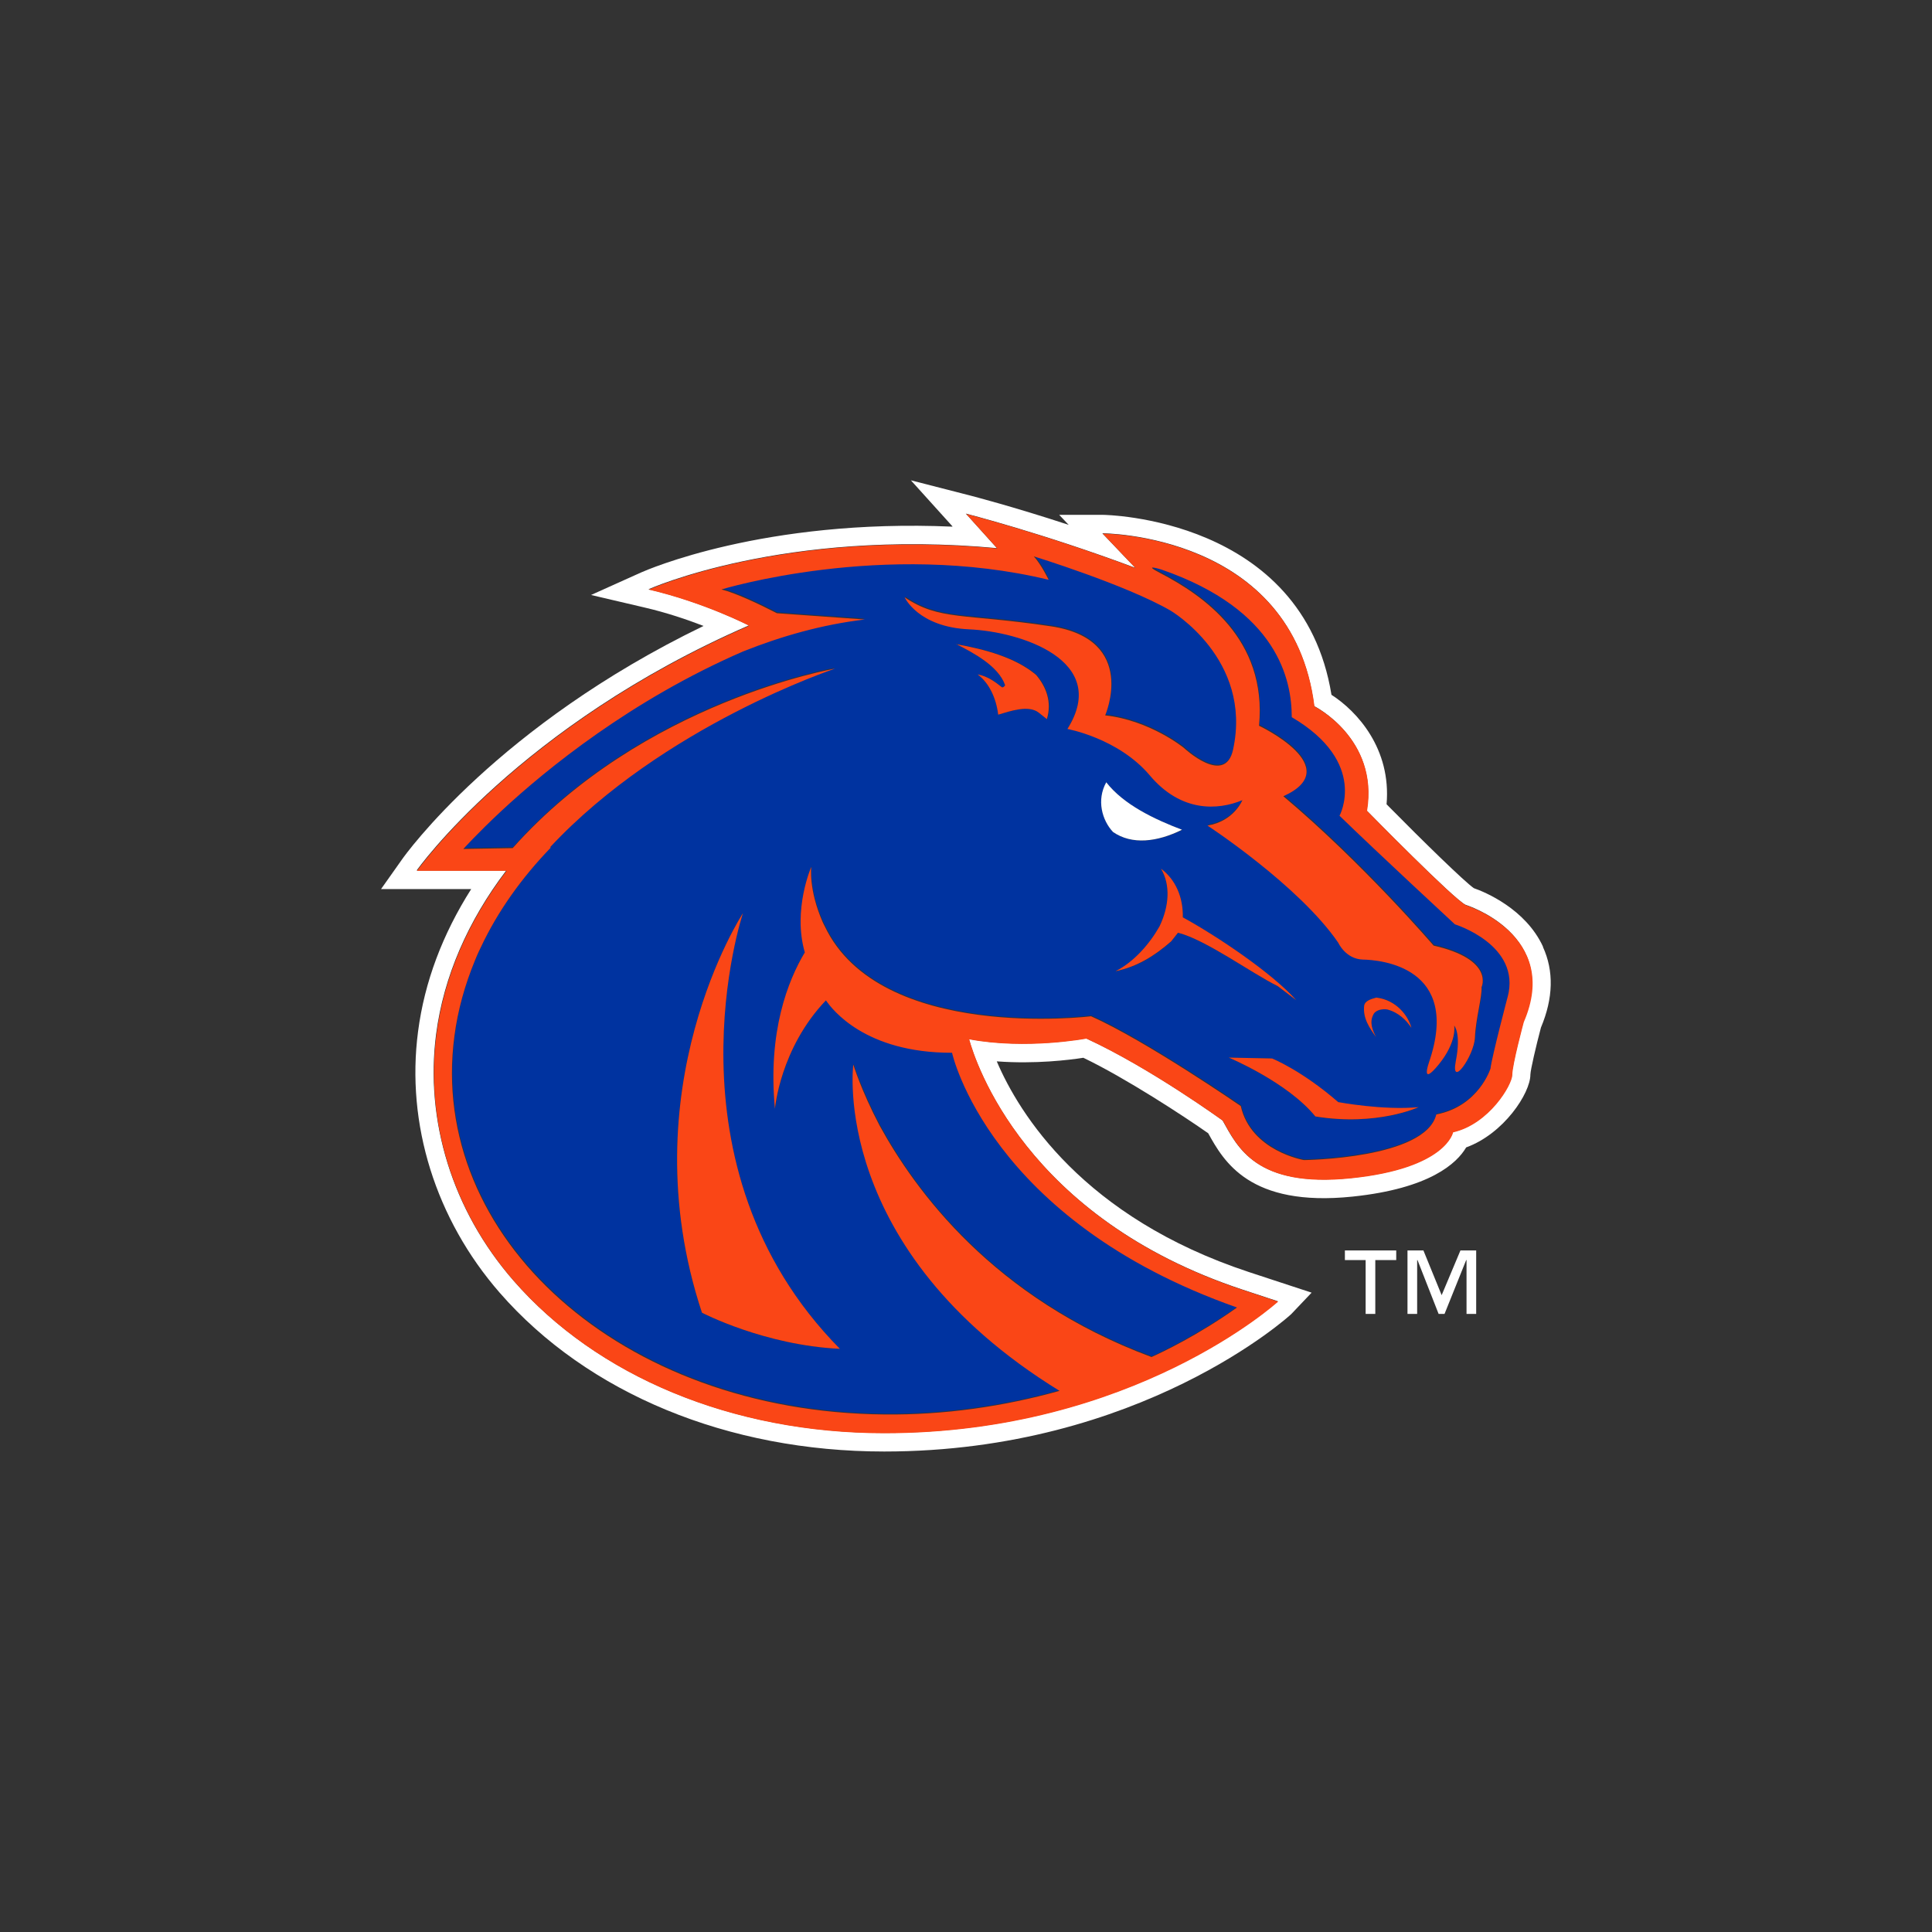 <?xml version="1.0" encoding="UTF-8"?>
<svg id="Layer_1" data-name="Layer 1" xmlns="http://www.w3.org/2000/svg" viewBox="0 0 108 108">
  <rect x="0" y="0" width="108" height="108" fill="#333333" stroke="none"/>
  <defs>
    <style>
      .cls-1 {
        fill: #fff;
      }

      .cls-2 {
        fill: #fa4616;
      }

      .cls-3 {
        fill: #0033a0;
      }
    </style>
  </defs>
  <g id="BOISE_1">
    <path class="cls-1" d="M86.26,52.93c-.98-2.14-3.29-3.08-3.87-3.28-.52-.36-2.8-2.58-4.88-4.69.27-3.11-1.65-5.2-3.08-6.12-1.61-9.92-12.68-10.06-12.79-10.06h-2.43s.53.56.53.56c-3.17-1.04-5.44-1.62-5.47-1.63l-3.35-.86,2.32,2.57v.02c-10.55-.46-17.1,2.43-17.4,2.56l-2.8,1.26,2.99.7c1.25.29,2.39.68,3.3,1.03-11.49,5.56-16.65,12.75-16.87,13.07l-1.16,1.64h5.04c-1.6,2.52-2.61,5.19-2.97,7.96-.68,5.17.98,10.49,4.56,14.6,4.92,5.64,12.76,8.88,21.5,8.88,14.33,0,22.69-7.61,22.76-7.69l1.13-1.19-3.5-1.15c-9.27-3.06-12.85-8.85-14.1-11.78,2.15.16,4.08-.08,4.84-.2,2.34,1.12,5.63,3.27,6.98,4.22.86,1.55,2.3,4.14,8.07,3.54,4.32-.45,5.83-1.86,6.35-2.75,2.1-.76,3.59-3.03,3.59-4.07.01-.28.31-1.57.59-2.63.69-1.64.73-3.16.11-4.51ZM85.16,57.12s-.64,2.39-.64,2.94-1.29,2.76-3.31,3.22c0,0-.37,2.02-5.7,2.57-5.33.55-6.34-1.75-7.17-3.22,0,0-4.04-2.94-7.63-4.59,0,0-3.34.64-6.55.04.35,1.27,3.14,10,15.33,14.02l1.94.64s-8.06,7.36-22.01,7.36c-8.52,0-16.07-3.19-20.72-8.52-3.42-3.92-4.95-8.95-4.32-13.78.42-3.2,1.77-6.31,3.92-9.14h-5.01s5.7-8.09,18.57-13.7c0,0-2.48-1.29-5.61-2.02,0,0,7.54-3.4,19.48-2.3l-1.74-1.93s4.32,1.1,9.47,3.03l-1.84-1.93s10.65,0,11.84,9.66c0,0,3.61,1.8,2.94,5.84,0,0,4.89,4.99,5.53,5.27,0,0,5.33,1.65,3.22,6.53Z"/>
    <path class="cls-3" d="M81.35,51.62s-4.3-3.98-6.45-6.07c0,0,1.63-2.97-2.67-5.51,0-2.05-.76-6-7.28-8.25,0,0-1.13-.35-.1.18,2.41,1.26,6.01,3.69,5.55,8.55,0,0,4.93,2.33,1.36,3.94,4.46,3.75,8.4,8.35,8.4,8.35,3.42.79,2.68,2.32,2.68,2.32.04.56-.32,1.79-.37,2.82-.04,1.04-1.37,2.89-1.07,1.32.31-1.57-.09-1.99-.09-1.99,0,0,.19.89-.86,2.17-1.04,1.29-.55-.11-.55-.11,1.84-5.37-2.74-5.72-3.7-5.75-.97-.02-1.37-.94-1.37-.94-2.19-3.2-7.31-6.55-7.31-6.55,1.48-.24,1.95-1.42,1.95-1.42-1.37.57-3.42.69-5.18-1.39-1.76-2.08-4.6-2.59-4.6-2.59,2.41-3.85-2.66-5.45-5.5-5.57-2.84-.13-3.6-1.79-3.6-1.79,1.97,1.32,3.27.89,8.17,1.62,4.9.73,3.04,4.98,3.04,4.98,2.51.28,4.39,1.81,4.39,1.81,0,0,2.3,2.18,2.76.1,1.1-5.06-3.5-7.77-3.5-7.77-2.5-1.44-7.64-3.03-7.64-3.03.42.46.83,1.31.83,1.31-9.23-2.22-18.29.54-18.29.54.82.21,2.09.81,3.1,1.33l4.91.35c-2.37.28-4.66.92-6.81,1.79-6.23,2.7-10.95,6.54-13.5,8.91-1.36,1.27-2.13,2.13-2.13,2.13l2.76-.05c7.3-8.21,18.01-10.03,18.01-10.03,0,0-9.57,3.18-15.93,10h.06c-1.65,1.72-2.97,3.58-3.92,5.58-.13.28-.31.7-.33.74-.57,1.36-.96,2.77-1.15,4.24-1.47,11.2,9.28,20.99,24.02,21.14,3.36.03,6.7-.45,9.81-1.32-12.88-7.94-11.53-18.24-11.53-18.24,0,0,.43,1.43,1.47,3.41,1.98,3.62,6.33,9.66,15.2,12.94.6-.27,2.59-1.22,4.78-2.77-13.9-4.89-15.93-14.24-15.93-14.24-4.89.01-6.72-2.46-7.01-2.87-.02-.04-.04-.06-.04-.06-2.57,2.69-2.85,6.06-2.85,6.06-.41-4.31.73-7.17,1.67-8.74-.69-2.38.36-4.78.36-4.78,0,0-.17,1.28.64,3.09.05.11.11.22.11.22,3.08,6.51,14.89,5.04,14.89,5.04,3.08,1.37,8.37,5.02,8.37,5.02.56,2.52,3.53,3.02,3.53,3.02,0,0,6.79-.07,7.4-2.55,2.38-.46,3.03-2.57,3.03-2.57.06-.63.97-4.05.97-4.05.77-2.91-2.95-4.06-2.95-4.06ZM46.95,75.4c-4.23-.2-7.71-2.02-7.71-2.02-4.14-12.51,2.29-22.33,2.29-22.33,0,0-4.71,14.09,5.42,24.35ZM58.53,40.2l-.45-.36c-.57-.46-1.6-.09-2.27.11-.11-.89-.49-1.75-1.15-2.25.54.1.97.41,1.36.72.08.02.13-.06.18-.11-.37-1.08-1.72-1.79-2.74-2.31,1.59.28,3.32.74,4.48,1.72.57.66.9,1.52.6,2.47ZM76.26,56.2c.07-.29.42-.36.7-.44,1.06.13,1.75.98,1.94,1.69-.28-.43-.73-.87-1.35-1.03-.24-.04-.62.01-.76.25-.27.47-.06.94.13,1.29-.37-.51-.75-1.05-.66-1.77ZM61.84,43.73c.98,1.26,2.69,2.07,4.25,2.66-1.39.69-2.8.85-3.86.13-.62-.66-.94-1.79-.38-2.78ZM65.47,52.63c-.9.79-1.88,1.42-3.11,1.67,1.02-.51,1.91-1.53,2.46-2.51.55-1.13.63-2.32.08-3.22.82.62,1.25,1.6,1.22,2.71,1.9,1.04,4.99,3.12,6.34,4.63l-1.04-.79c-1.43-.7-4.01-2.59-5.57-2.98l-.38.48ZM73.53,62.41c-1.56-1.92-4.84-3.29-4.84-3.29l2.42.05s1.64.65,3.71,2.45c0,0,2.51.47,4.48.28,0,0-2.32,1.07-5.77.52Z"/>
    <path class="cls-1" d="M66.09,46.39c-1.55-.59-3.27-1.4-4.25-2.66-.55.99-.24,2.12.38,2.78,1.06.73,2.47.56,3.86-.13Z"/>
    <g>
      <path class="cls-2" d="M74.82,61.62c-2.07-1.8-3.71-2.45-3.71-2.45l-2.42-.05s3.28,1.37,4.84,3.29c3.45.56,5.77-.52,5.77-.52-1.98.19-4.48-.28-4.48-.28Z"/>
      <path class="cls-2" d="M81.95,50.6c-.64-.28-5.53-5.27-5.53-5.27.67-4.04-2.94-5.84-2.94-5.84-1.2-9.65-11.84-9.66-11.84-9.66l1.84,1.93c-5.15-1.93-9.47-3.03-9.47-3.03l1.74,1.93c-11.95-1.1-19.48,2.3-19.48,2.3,3.12.73,5.61,2.02,5.61,2.02-12.87,5.61-18.57,13.7-18.57,13.7h5.01c-2.16,2.83-3.5,5.94-3.92,9.14-.64,4.82.9,9.85,4.32,13.78,4.64,5.33,12.2,8.52,20.72,8.52,13.95,0,22.01-7.36,22.01-7.36l-1.94-.64c-12.19-4.02-14.98-12.75-15.33-14.02,3.21.6,6.55-.04,6.55-.04,3.58,1.65,7.63,4.59,7.63,4.59.83,1.47,1.84,3.77,7.17,3.22,5.33-.55,5.7-2.57,5.7-2.57,2.02-.46,3.31-2.66,3.31-3.22s.64-2.94.64-2.94c2.11-4.87-3.22-6.53-3.22-6.53ZM84.29,55.68s-.9,3.42-.97,4.05c0,0-.65,2.11-3.03,2.57-.61,2.49-7.4,2.55-7.4,2.55,0,0-2.96-.5-3.53-3.02,0,0-5.29-3.65-8.37-5.02,0,0-11.81,1.47-14.89-5.04,0,0-.06-.11-.11-.22-.8-1.82-.64-3.09-.64-3.09,0,0-1.05,2.4-.36,4.78-.94,1.57-2.08,4.43-1.67,8.74,0,0,.28-3.37,2.85-6.06,0,0,.02.02.04.06.3.41,2.12,2.88,7.01,2.87,0,0,2.03,9.35,15.93,14.24-2.19,1.56-4.18,2.5-4.78,2.77-8.86-3.29-13.22-9.33-15.2-12.94-1.04-1.98-1.47-3.41-1.47-3.41,0,0-1.35,10.31,11.53,18.24-3.11.87-6.45,1.36-9.81,1.32-14.74-.14-25.5-9.94-24.02-21.14.19-1.47.59-2.88,1.15-4.24.01-.04.19-.46.33-.74.94-2,2.27-3.87,3.92-5.58h-.06c6.36-6.82,15.93-9.99,15.93-9.99,0,0-10.7,1.82-18.01,10.03l-2.76.05s.77-.86,2.13-2.13c2.55-2.37,7.28-6.21,13.5-8.91,2.15-.86,4.44-1.51,6.81-1.79l-4.91-.35c-1.01-.52-2.28-1.12-3.1-1.33,0,0,9.06-2.77,18.29-.54,0,0-.41-.85-.83-1.31,0,0,5.15,1.59,7.64,3.03,0,0,4.6,2.7,3.5,7.77-.45,2.08-2.76-.1-2.76-.1,0,0-1.88-1.53-4.39-1.81,0,0,1.86-4.25-3.04-4.98-4.9-.73-6.21-.31-8.17-1.62,0,0,.75,1.66,3.6,1.79,2.84.12,7.92,1.72,5.5,5.57,0,0,2.84.51,4.6,2.59,1.75,2.08,3.81,1.96,5.18,1.39,0,0-.47,1.18-1.95,1.42,0,0,5.12,3.35,7.31,6.55,0,0,.41.91,1.37.94.96.02,5.54.38,3.7,5.75,0,0-.5,1.4.55.11,1.04-1.28.86-2.17.86-2.17,0,0,.4.42.09,1.99-.3,1.57,1.02-.29,1.07-1.32.04-1.04.4-2.26.37-2.82,0,0,.74-1.54-2.68-2.32,0,0-3.94-4.6-8.4-8.35,3.57-1.61-1.36-3.94-1.36-3.94.46-4.86-3.14-7.3-5.55-8.55-1.02-.53.1-.18.1-.18,6.52,2.25,7.28,6.2,7.28,8.25,4.3,2.53,2.67,5.51,2.67,5.51,2.15,2.09,6.45,6.07,6.45,6.07,0,0,3.72,1.15,2.95,4.06Z"/>
      <path class="cls-2" d="M41.53,51.05s-6.43,9.82-2.29,22.33c0,0,3.48,1.82,7.71,2.02-10.13-10.26-5.42-24.35-5.42-24.35Z"/>
      <path class="cls-2" d="M76.96,55.76c-.28.08-.63.16-.7.44-.09.72.3,1.26.66,1.77-.18-.36-.4-.82-.13-1.29.14-.24.52-.29.76-.25.62.16,1.07.6,1.35,1.03-.19-.72-.88-1.56-1.94-1.69Z"/>
      <path class="cls-2" d="M53.45,36c1.01.52,2.37,1.24,2.74,2.31-.05.05-.09.13-.18.11-.39-.31-.81-.62-1.36-.72.66.49,1.04,1.35,1.15,2.25.67-.2,1.7-.56,2.27-.11l.45.36c.29-.96-.04-1.81-.6-2.47-1.16-.98-2.89-1.44-4.48-1.72Z"/>
      <path class="cls-2" d="M66.12,51.27c.02-1.11-.4-2.1-1.22-2.71.54.91.46,2.09-.08,3.22-.55.98-1.44,2-2.46,2.51,1.22-.25,2.21-.88,3.11-1.67l.38-.48c1.56.39,4.14,2.28,5.57,2.98l1.04.79c-1.35-1.52-4.44-3.59-6.34-4.63Z"/>
    </g>
  </g>
  <path class="cls-1" d="M82.52,73.45h-.54v-3.01h-.02l-1.21,3.01h-.33l-1.18-3.01h-.02v3.01h-.54v-3.55h.89l1.02,2.5,1.05-2.5h.88v3.55ZM78.04,70.44h-1.16v3.01h-.54v-3.01h-1.16v-.54h2.87v.54Z"/>
</svg>